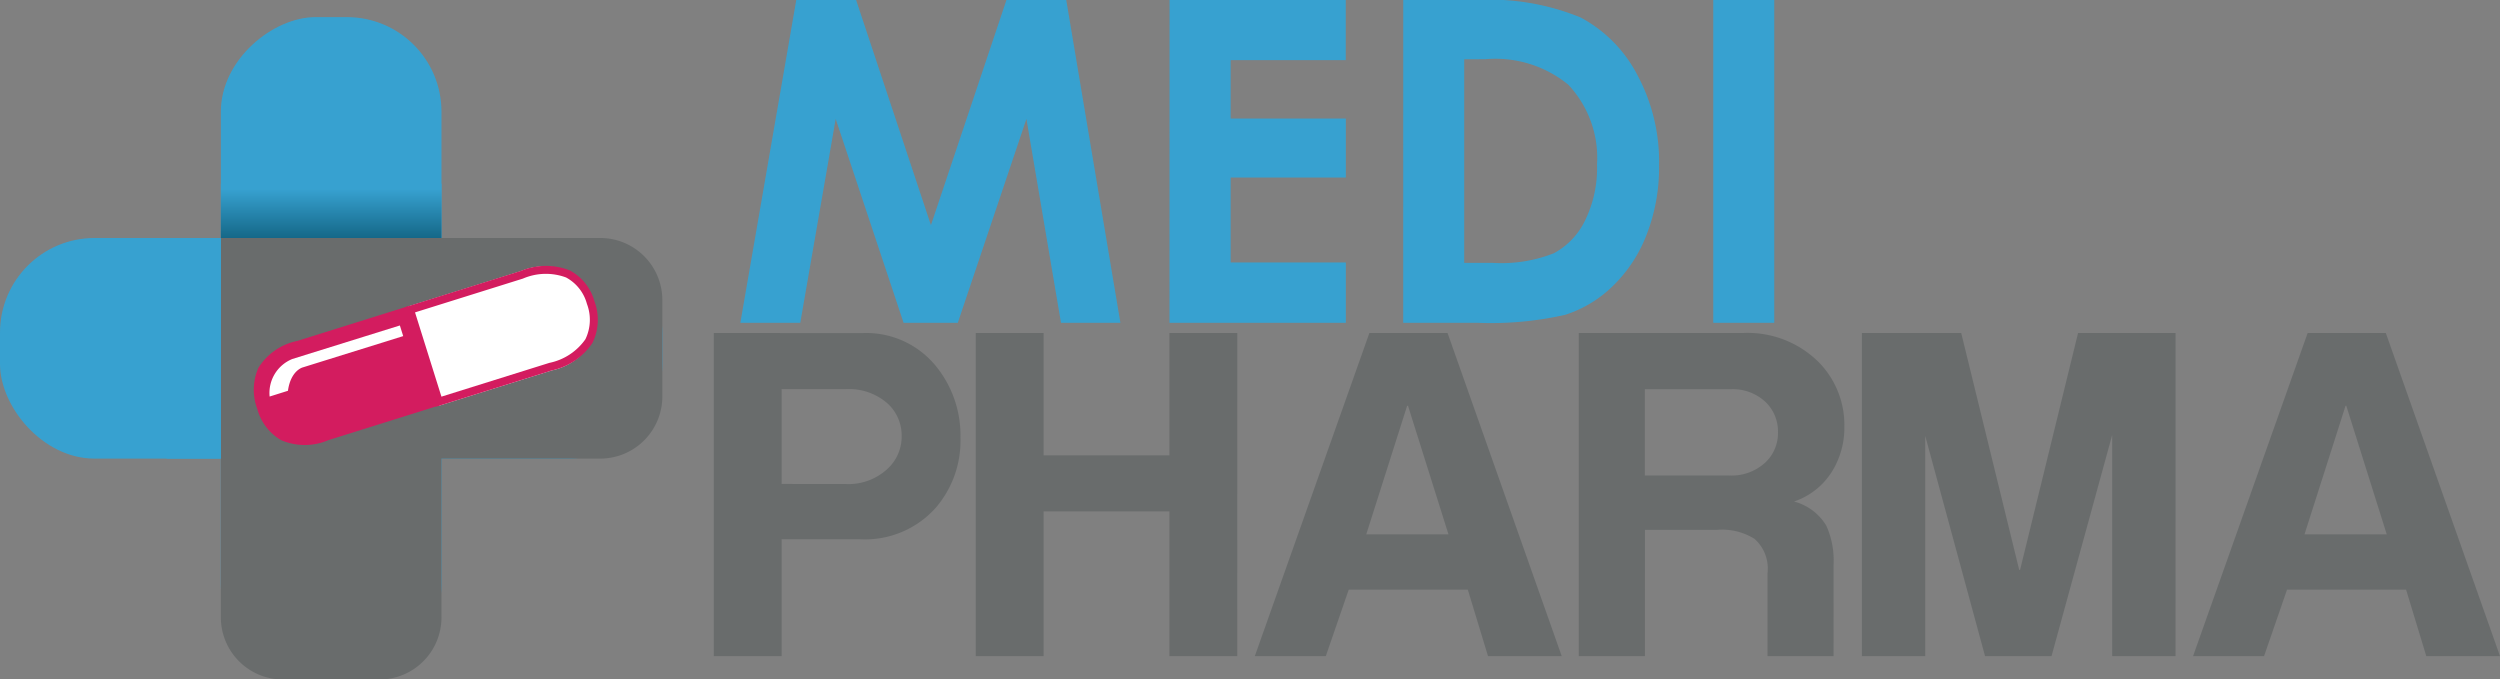 <svg xmlns="http://www.w3.org/2000/svg" xmlns:xlink="http://www.w3.org/1999/xlink" width="94.018" height="25.553" viewBox="0 0 94.018 25.553">
  <rect x="0" y="0" width="94.018" height="25.553" fill="#808080" stroke="none"/>
  <defs>
    <linearGradient id="linear-gradient" x1="0.5" y1="2.006" x2="0.5" y2="-0.24" gradientUnits="objectBoundingBox">
      <stop offset="0.204" stop-color="#00455c"/>
      <stop offset="0.849" stop-color="#37a1d0"/>
    </linearGradient>
    <linearGradient id="linear-gradient-2" x1="-268.414" y1="1525.132" x2="-268.414" y2="1522.886" xlink:href="#linear-gradient"/>
  </defs>
  <g id="Group_190" data-name="Group 190" transform="translate(-4811.269 -24.776)">
    <g id="Group_1169" data-name="Group 1169">
      <path id="Path_7192" data-name="Path 7192" d="M2.564-12.138H4.815L7.629-3.672l2.839-8.466h2.25L14.754,0H12.52l-1.3-7.666L8.639,0H6.6L4.047-7.666,2.715,0H.462Zm14.039,0h6.626v2.261H18.9v2.195h4.332v2.22H18.9v3.193h4.332V0H16.6Zm8.788,0h2.737a9.022,9.022,0,0,1,3.933.656,5.123,5.123,0,0,1,2.119,2.133A6.906,6.906,0,0,1,35.012-5.9a6.941,6.941,0,0,1-.466,2.579A5.351,5.351,0,0,1,33.26-1.37,4.542,4.542,0,0,1,31.483-.3a12.651,12.651,0,0,1-3.314.3H25.39ZM27.684-9.91v7.657h1.073a5.371,5.371,0,0,0,2.3-.363,2.754,2.754,0,0,0,1.168-1.223,4.485,4.485,0,0,0,.454-2.115,4.021,4.021,0,0,0-1.081-3,4.331,4.331,0,0,0-3.127-.958Zm9.366-2.228h2.294V0H37.05Z" transform="translate(4838.65 36.915)" fill="#37a1d0"/>
      <path id="Path_7193" data-name="Path 7193" d="M5.011-6.472a2.15,2.15,0,0,0,1.561-.575A1.649,1.649,0,0,0,7.1-8.281,1.63,1.63,0,0,0,6.572-9.5a2.191,2.191,0,0,0-1.561-.541H2.586v3.566Zm.643-5.678A3.38,3.38,0,0,1,8.38-10.917a4.122,4.122,0,0,1,.931,2.7A3.86,3.86,0,0,1,8.38-5.577,3.562,3.562,0,0,1,5.55-4.394H2.586V0H.034V-12.151ZM19.721,0H17.17V-5.442H12.438V0H9.886V-12.151h2.552v4.6H17.17v-4.6h2.552Zm7.943-4.58L26.143-9.413h-.034L24.572-4.58ZM31.923,0H29.151l-.76-2.5H23.913L23.051,0h-2.67L24.69-12.151h2.94Zm6.354-10.038H35.049v3.245h3.16A1.872,1.872,0,0,0,39.6-7.3a1.517,1.517,0,0,0,.456-1.115,1.547,1.547,0,0,0-.439-1.115A1.805,1.805,0,0,0,38.277-10.038ZM42.147,0H39.663V-3.126a1.487,1.487,0,0,0-.49-1.284,2.3,2.3,0,0,0-1.42-.338h-2.7V0H32.565V-12.151h6.168a3.784,3.784,0,0,1,2.873,1.115,3.361,3.361,0,0,1,.946,2.4,3.11,3.11,0,0,1-.473,1.707,2.7,2.7,0,0,1-1.42,1.115,2.008,2.008,0,0,1,1.217.913,3.194,3.194,0,0,1,.27,1.47Zm12.86,0H52.624V-8.314L50.343,0h-2.5L45.594-8.281V0H43.212V-12.151h3.735l2.18,8.906h.034l2.18-8.906h3.667ZM62.95-4.58,61.429-9.413H61.4L59.857-4.58ZM67.209,0H64.437l-.76-2.5H59.2L58.336,0h-2.67l4.309-12.151h2.94Z" transform="translate(4838.078 49.451)" fill="#696c6c"/>
    </g>
    <g id="Group_189" data-name="Group 189">
      <g id="Group_183" data-name="Group 183">
        <rect id="Rectangle_4" data-name="Rectangle 4" width="24.909" height="8.297" rx="3.557" transform="translate(4811.269 33.726)" fill="#37a1d0"/>
        <rect id="Rectangle_5" data-name="Rectangle 5" width="24.909" height="8.297" rx="3.557" transform="translate(4827.872 25.42) rotate(90)" fill="#37a1d0"/>
        <path id="Path_1629" data-name="Path 1629" d="M4833.847,33.726h-14.272V48a2.338,2.338,0,0,0,2.33,2.331h3.637a2.338,2.338,0,0,0,2.33-2.331V42.023h5.975a2.338,2.338,0,0,0,2.331-2.331V36.056A2.337,2.337,0,0,0,4833.847,33.726Z" fill="#696c6c"/>
        <rect id="Rectangle_6" data-name="Rectangle 6" width="8.297" height="2.039" transform="translate(4819.575 31.687)" fill="url(#linear-gradient)"/>
        <rect id="Rectangle_7" data-name="Rectangle 7" width="8.297" height="2.039" transform="translate(4817.536 42.023) rotate(-90)" fill="url(#linear-gradient-2)"/>
      </g>
      <g id="Group_188" data-name="Group 188">
        <g id="Group_187" data-name="Group 187">
          <g id="Group_184" data-name="Group 184">
            <path id="Path_1630" data-name="Path 1630" d="M4823.6,41.3a2.223,2.223,0,0,1-1.746,0,1.906,1.906,0,0,1-.881-1.159,2.012,2.012,0,0,1,.041-1.523,2.229,2.229,0,0,1,1.436-.992l5.143-1.609,1.15,3.672Z" fill="#d31c5f"/>
            <path id="Path_1631" data-name="Path 1631" d="M4827.843,40.006l-4.229,1.324a2.249,2.249,0,0,1-1.77,0,1.941,1.941,0,0,1-.9-1.177,2.037,2.037,0,0,1,.044-1.545,2.249,2.249,0,0,1,1.454-1.009l4.229-1.324Zm-5.379-2.348a2.2,2.2,0,0,0-1.417.977,1.983,1.983,0,0,0-.04,1.5,1.89,1.89,0,0,0,.867,1.142,2.2,2.2,0,0,0,1.722-.006l4.17-1.305-1.131-3.614Z" fill="#d31c5f"/>
          </g>
          <g id="Group_185" data-name="Group 185">
            <path id="Path_1632" data-name="Path 1632" d="M4830.858,35.007a2.217,2.217,0,0,1,1.745,0,1.91,1.91,0,0,1,.882,1.159,2.011,2.011,0,0,1-.042,1.523,2.227,2.227,0,0,1-1.436.993l-4.2,1.315-1.149-3.672Z" fill="#fff"/>
            <path id="Path_1633" data-name="Path 1633" d="M4826.619,36.3l4.229-1.325a2.25,2.25,0,0,1,1.77,0,1.94,1.94,0,0,1,.9,1.177,2.035,2.035,0,0,1-.043,1.545,2.255,2.255,0,0,1-1.455,1.009l-4.229,1.324ZM4832,38.649a2.192,2.192,0,0,0,1.417-.977,1.973,1.973,0,0,0,.04-1.5,1.877,1.877,0,0,0-.867-1.142,2.193,2.193,0,0,0-1.721.005l-4.171,1.306,1.132,3.613Z" fill="#fff"/>
          </g>
          <g id="Group_186" data-name="Group 186">
            <path id="Path_1634" data-name="Path 1634" d="M4832.017,38.708l-4.343,1.36-1.171-3.74,4.343-1.36a2.448,2.448,0,0,1,1.851-.022,1.883,1.883,0,0,1,.93,1.17,1.969,1.969,0,0,1-.077,1.555A2.449,2.449,0,0,1,4832.017,38.708Zm-4.147.985,4.057-1.27a2.187,2.187,0,0,0,1.358-.89,1.684,1.684,0,0,0,.057-1.328,1.6,1.6,0,0,0-.785-.994,2.179,2.179,0,0,0-1.622.042l-4.058,1.271Z" fill="#d31c5f"/>
          </g>
        </g>
        <path id="Path_1635" data-name="Path 1635" d="M4821.409,39.689a1.377,1.377,0,0,1,.853-1.412l4.045-1.261.125.4-3.777,1.177s-.451.112-.557.879Z" fill="#fff"/>
      </g>
    </g>
  </g>
</svg>
